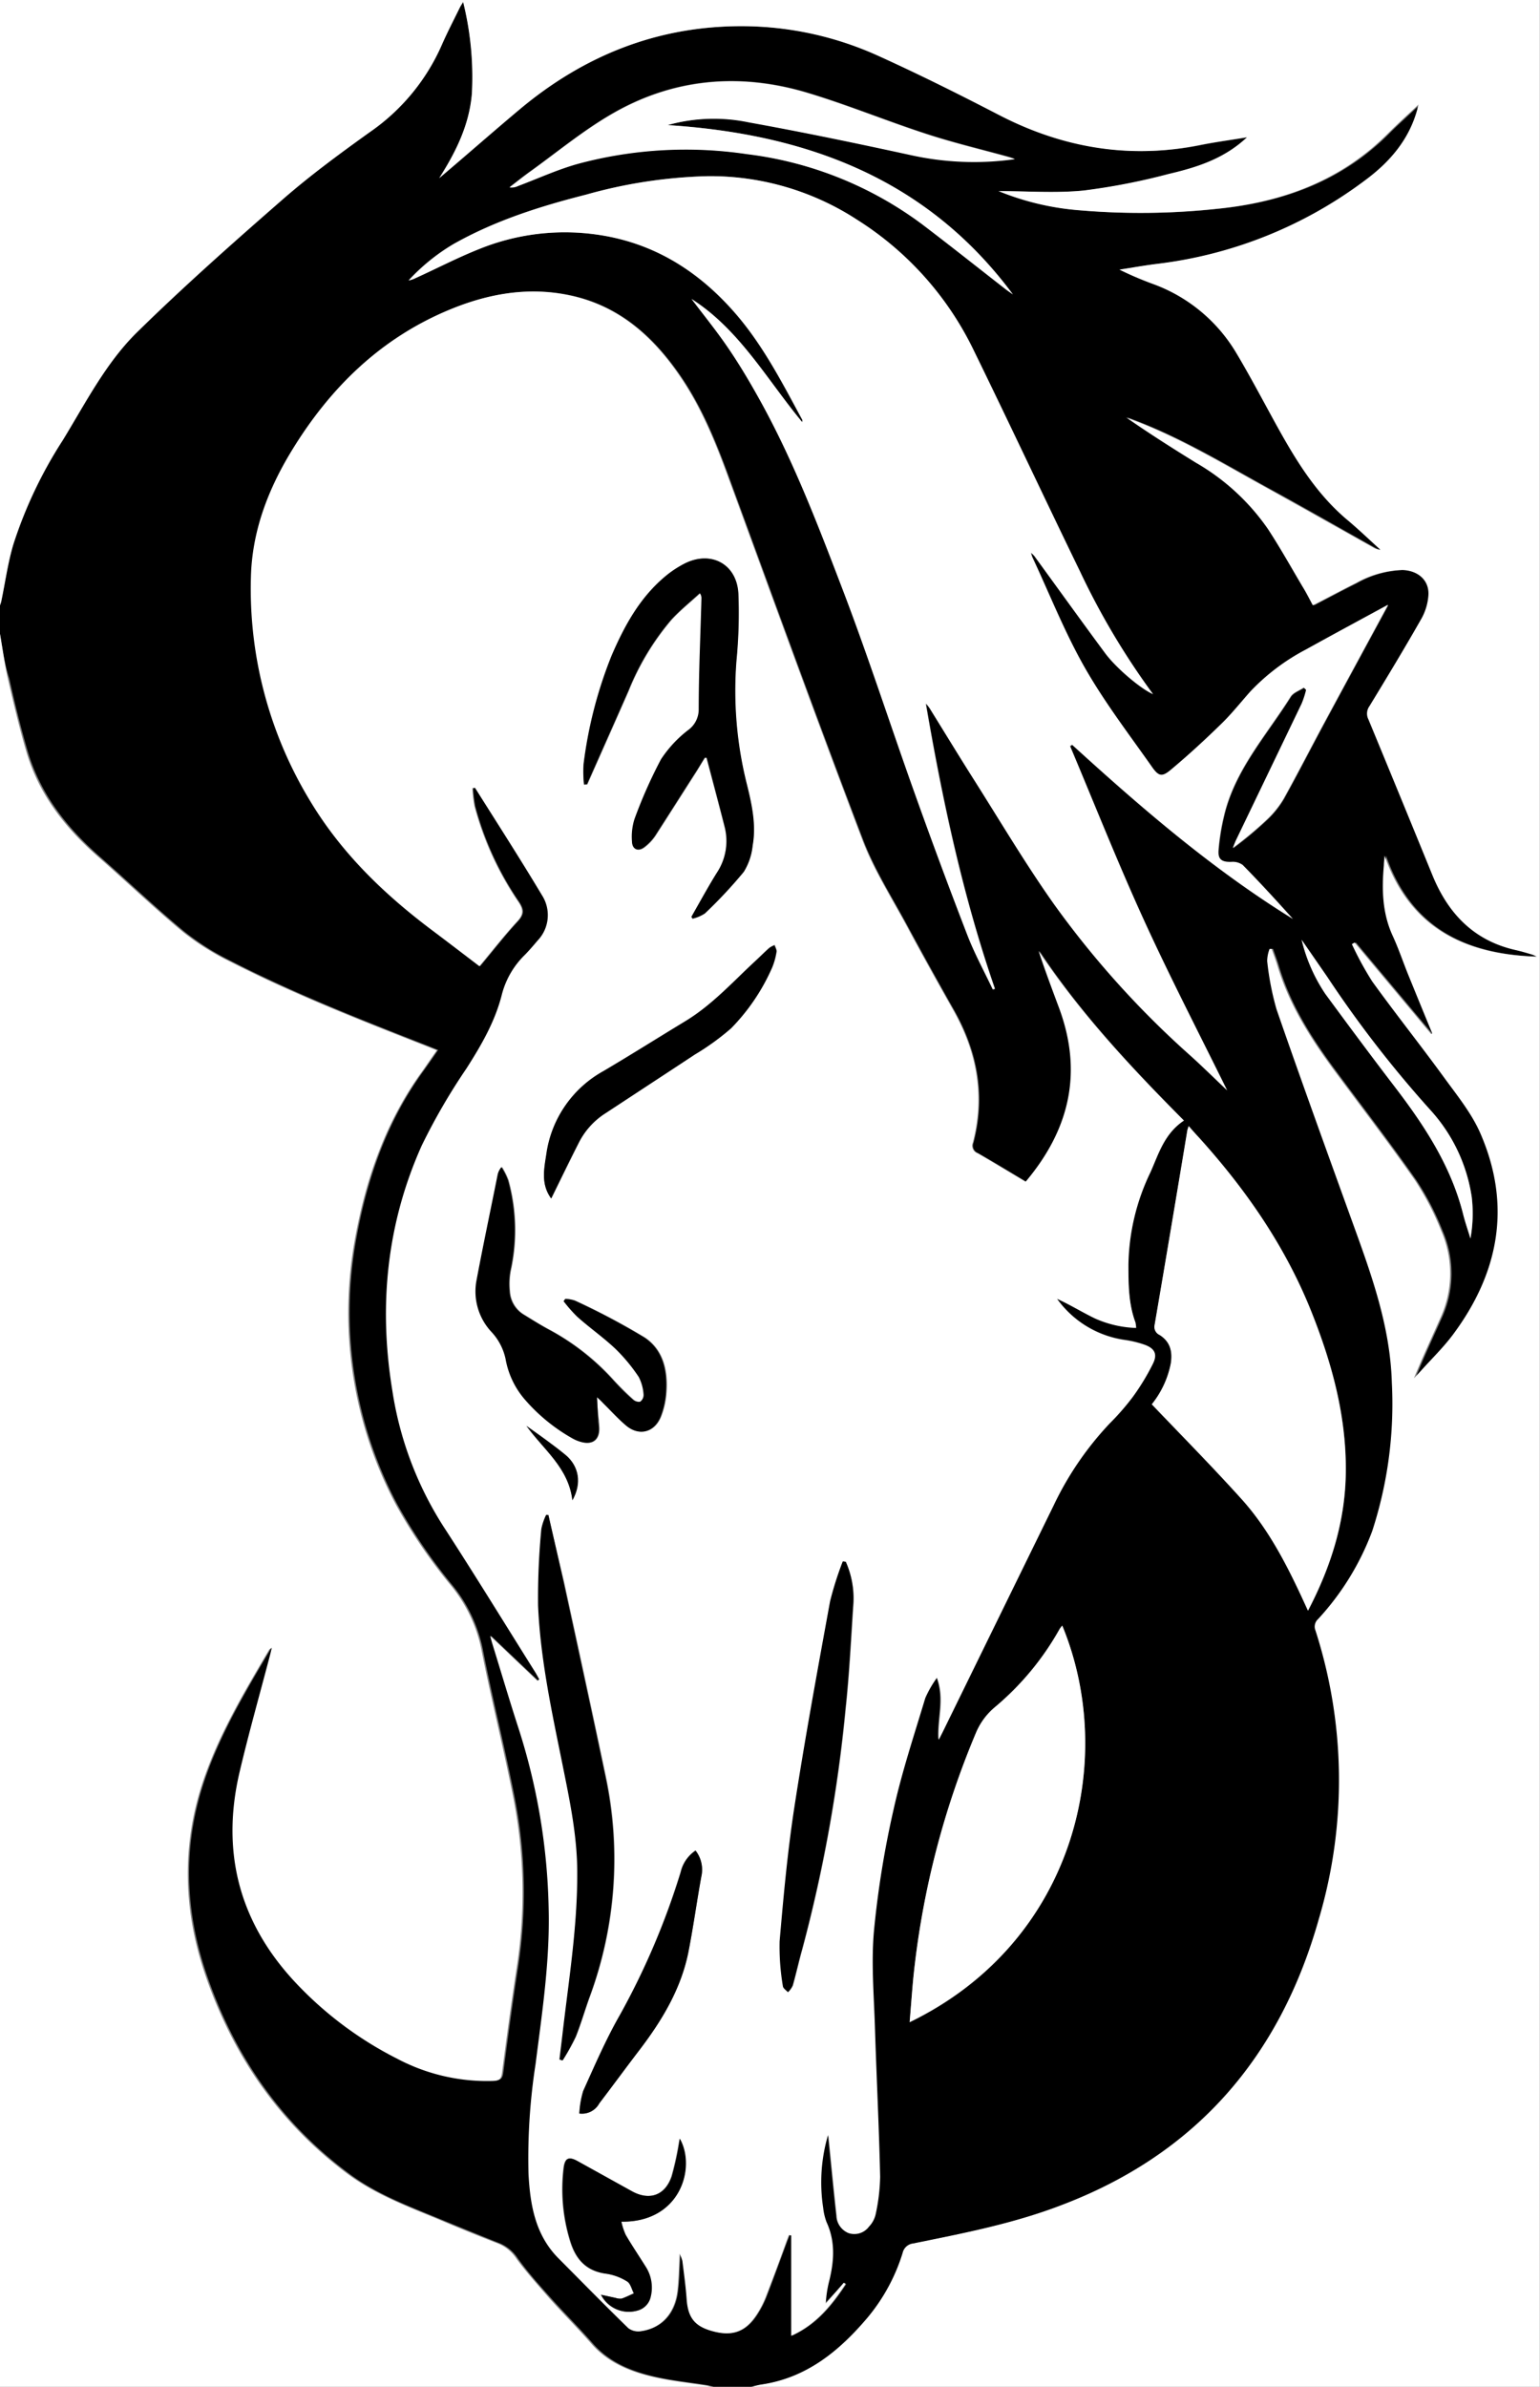 <svg id="Layer_1" data-name="Layer 1" xmlns="http://www.w3.org/2000/svg" viewBox="0 0 235.44 364.8"><rect x="0" y="0" width="235.44" height="364.8" fill="#808080" stroke="none"/><defs><style>.cls-1{fill:#fff;}</style></defs><path d="M842,454.89v-4.32a6.18,6.18,0,0,0,.21-.65c.61-2.92,1-5.9,1.86-8.75a67.25,67.25,0,0,1,7.53-15.86c3.5-5.72,6.59-11.83,11.38-16.54,7.17-7,14.72-13.72,22.3-20.33,4.21-3.67,8.74-7,13.28-10.25a31.58,31.58,0,0,0,11-13.32c.85-1.94,1.83-3.82,2.76-5.72.15-.29.34-.57.51-.85a47.54,47.54,0,0,1,1.34,14c-.38,4.78-2.44,8.95-5,12.93,4.18-3.51,8.21-7.09,12.34-10.55,9.77-8.19,21-12.66,33.81-12.68a50.7,50.7,0,0,1,21.26,4.58c6.2,2.83,12.31,5.88,18.37,9,9.75,5,19.93,6.77,30.74,4.58,2.31-.46,4.64-.77,7.18-1.19-3.5,3.32-7.71,4.6-12,5.62a98.59,98.59,0,0,1-13,2.53c-4.29.43-8.66.09-13,.09a41,41,0,0,0,12.48,2.94,109.11,109.11,0,0,0,20.92-.24c10-1,19-4.3,26.18-11.55,1.44-1.44,3-2.81,4.64-4.39-.11.41-.14.56-.18.71-1.28,4.66-4.24,8.09-8,10.88a66,66,0,0,1-31.73,12.76c-2,.24-3.89.59-5.83.89a52.15,52.15,0,0,0,5.12,2.19,24.58,24.58,0,0,1,12.64,10.36c1.85,3.08,3.54,6.25,5.26,9.4,3.27,6,6.59,12,12,16.45,1.69,1.4,3.27,3,4.9,4.43a2.52,2.52,0,0,1-1.13-.37c-5.36-3-10.69-6.07-16.08-9-6.71-3.69-13.27-7.68-20.47-10.41l-1.2-.46c3.51,2.45,7.08,4.71,10.67,6.93a34,34,0,0,1,11,10.12c1.88,2.87,3.55,5.87,5.3,8.82.54.92,1,1.86,1.57,2.85,2.26-1.17,4.4-2.32,6.57-3.4a15.45,15.45,0,0,1,7.08-2c2.54,0,4.23,1.73,4,4.08a8.52,8.52,0,0,1-1,3.27c-2.62,4.53-5.33,9-8,13.47a1.94,1.94,0,0,0-.16,2q4.93,11.88,9.78,23.8c2.39,5.86,6.31,10,12.68,11.46.85.19,1.69.44,2.53.69a5.51,5.51,0,0,1,.75.33c-10.86-.33-19.36-4.26-23.26-15.44,0,.67-.07,1.06-.11,1.46-.33,3.69-.25,7.32,1.35,10.8.92,2,1.62,4.07,2.44,6.11q1.78,4.41,3.61,8.81l-.16.1-11.72-14-.41.25a49.66,49.66,0,0,0,3.11,5.7c3.55,4.92,7.34,9.68,10.91,14.58,2,2.81,4.31,5.58,5.66,8.72,4.74,11,2.79,21.22-4.2,30.64-1.47,2-3.27,3.72-4.92,5.56-.35.39-.71.77-1.07,1.15,1.25-3.12,2.65-6.11,4-9.13a16.3,16.3,0,0,0,.18-13.38,42.6,42.6,0,0,0-4-7.72c-4-5.73-8.27-11.27-12.42-16.89-3.63-4.91-6.86-10-8.63-15.93-.26-.87-.59-1.72-.89-2.58h-.31a5.31,5.31,0,0,0-.37,1.87,43.07,43.07,0,0,0,1.43,7.37c3.7,10.7,7.56,21.35,11.41,32,3,8.15,6,16.24,6.22,25.09a62.74,62.74,0,0,1-3,22.65,40.74,40.74,0,0,1-8.3,13.48,1.54,1.54,0,0,0-.38,1.71,74.61,74.61,0,0,1,.51,44.13c-5.95,21.09-18.83,36-39.56,43.79-7.28,2.74-14.87,4.24-22.45,5.78a1.86,1.86,0,0,0-1.61,1.44,28.52,28.52,0,0,1-5.4,9.93c-4.34,5.12-9.35,9.18-16.26,10.2-.5.08-1,.22-1.49.33h-6c-.3-.08-.59-.19-.89-.24-2.61-.41-5.24-.68-7.8-1.25-3.7-.82-7.16-2.17-9.78-5.17-2.07-2.37-4.32-4.6-6.42-6.95-1.73-1.93-3.47-3.87-5-6a6.12,6.12,0,0,0-2.65-2.27q-4.73-1.89-9.43-3.83c-4.68-1.93-9.45-3.71-13.57-6.75-10.38-7.67-17.41-17.76-21.7-29.87-3.64-10.26-4-20.53-.38-30.86,2.43-6.94,6.18-13.21,9.89-19.5,0-.1.18-.15.43-.35-.11.47-.17.74-.24,1-1.58,6.06-3.3,12.09-4.73,18.19-2.8,12-.08,22.55,8.24,31.64a55.83,55.83,0,0,0,15.87,12,29.36,29.36,0,0,0,14.65,3.41c1,0,1.28-.33,1.4-1.28.7-5.34,1.42-10.68,2.24-16a75.08,75.08,0,0,0-.53-26.11c-1.5-7.59-3.4-15.1-4.89-22.7a22.52,22.52,0,0,0-4.63-9.64,81.41,81.41,0,0,1-8.47-12.46,62.67,62.67,0,0,1-6.21-40.46c1.68-9.31,4.75-18.13,10.43-25.87.7-1,1.37-1.94,2.09-3l-1.44-.58c-10.22-4-20.43-8-30.2-13a39.4,39.4,0,0,1-7.17-4.52c-4.45-3.69-8.64-7.7-13-11.52-5-4.4-9-9.51-10.93-16-1.08-3.67-2-7.4-2.82-11.13C842.7,459.52,842.4,457.19,842,454.89Zm181,74.38c-8.07-8.15-15.81-16.43-22.09-25.94,1,2.95,2,5.82,3.12,8.69,3.67,9.86,1.64,18.64-5.11,26.6-2.43-1.45-4.88-2.94-7.36-4.37a1.21,1.21,0,0,1-.71-1.6c1.88-7.19.62-13.91-3-20.3q-3.6-6.36-7.07-12.78c-2.34-4.36-5.05-8.59-6.8-13.18-7-18.34-13.67-36.79-20.43-55.21-2-5.49-4.17-10.88-7.5-15.73-4.12-6-9.29-10.65-16.63-12.27-6.48-1.43-12.71-.31-18.73,2.21-10.5,4.38-18.19,11.95-24,21.54-3.6,5.92-6,12.3-6.2,19.28a62.43,62.43,0,0,0,9.15,34.36c4.75,7.85,11.21,14.09,18.49,19.56,2.41,1.81,4.81,3.65,7.29,5.54,2-2.38,3.79-4.71,5.79-6.87,1-1.08.92-1.81.17-2.95a47.77,47.77,0,0,1-6.71-14.61,19.76,19.76,0,0,1-.33-2.77l.4-.08c3.43,5.48,6.94,10.9,10.26,16.45a5.62,5.62,0,0,1-.68,6.91c-.62.73-1.24,1.46-1.91,2.15a13,13,0,0,0-3.53,6c-1,4.17-3.14,7.8-5.43,11.39a94.43,94.43,0,0,0-6.84,11.78c-5.36,11.95-6.61,24.5-4.51,37.39a53.38,53.38,0,0,0,7.8,20.8c4.81,7.39,9.42,14.93,14.11,22.4.2.32.38.66.56,1l-.26.24c-2.39-2.26-4.77-4.53-7.24-6.88.12.46.21.8.31,1.14,1.32,4.31,2.6,8.63,4,12.92a95.77,95.77,0,0,1,4.63,27.65c.16,8-1,15.85-2,23.73a93.83,93.83,0,0,0-1.08,16.83c.26,4.75,1,9.3,4.59,12.88s7.07,7.16,10.67,10.67a2.52,2.52,0,0,0,1.86.46c3.18-.44,5.24-2.71,5.64-6.2.21-1.77.22-3.56.34-5.66a7.12,7.12,0,0,1,.42,1.11c.24,2,.52,3.94.66,5.92.21,2.74,1.21,4.06,3.85,4.8,3.1.88,5.14.14,6.88-2.57a15,15,0,0,0,1.32-2.55c1.08-2.79,2.09-5.6,3.14-8.41.14-.38.29-.76.44-1.14l.35.07V715c3.84-1.74,6.16-4.7,8.28-7.87l-.24-.24L968.16,710a17.63,17.63,0,0,1,.54-3.52c.74-3,.93-6-.42-8.91a8.94,8.94,0,0,1-.52-2.2,25.59,25.59,0,0,1,.75-11.14,2.11,2.11,0,0,1,.11.6c.4,3.93.77,7.86,1.21,11.79a2.92,2.92,0,0,0,1.82,2.62,2.79,2.79,0,0,0,3.12-1,4,4,0,0,0,1-1.82,29.46,29.46,0,0,0,.7-5.81c-.17-7.54-.55-15.08-.79-22.62-.15-5-.6-10-.15-15a145.35,145.35,0,0,1,3-18.53c1.27-5.75,3.14-11.37,4.84-17a16.49,16.49,0,0,1,1.79-3.11c1.23,3.32.07,6.29.27,9.5.31-.62.5-1,.67-1.33l16.9-34.51a48.62,48.62,0,0,1,8.55-12.51,37.84,37.84,0,0,0,3.54-4.06,35.23,35.23,0,0,0,3.09-5.09c.74-1.51.24-2.37-1.39-2.91a16,16,0,0,0-2.79-.67,15.45,15.45,0,0,1-10.48-6.33c2.05.94,3.87,2.08,5.8,3a16.6,16.6,0,0,0,6.29,1.45,5.86,5.86,0,0,0-.1-.83c-1-2.88-1-5.89-1.08-8.88a33.62,33.62,0,0,1,3.37-14.09C1019.1,534.36,1020,531.27,1023,529.27ZM947.73,403.7c1.8,2.39,3.7,4.71,5.39,7.18s3.25,5,4.71,7.64c5.25,9.31,9.08,19.28,12.88,29.22,4,10.35,7.37,20.91,11.1,31.35q3.93,11,8.12,21.87c1.1,2.85,2.58,5.55,3.89,8.32l.32-.11c-4.91-14.19-8-28.81-10.56-43.58a4.55,4.55,0,0,1,.72.93c2.25,3.63,4.47,7.28,6.76,10.89,4,6.31,7.81,12.75,12.12,18.84A141.25,141.25,0,0,0,1024,519.36c1.91,1.72,3.74,3.53,5.64,5.33-4.28-8.71-8.72-17.27-12.71-26s-7.55-17.72-11.29-26.6l.31-.21c10.62,9.68,21.47,19,33.74,26.61-2.5-2.79-5-5.55-7.65-8.22a2.56,2.56,0,0,0-1.71-.47c-1.47.05-2.12-.36-2-1.81a33.7,33.7,0,0,1,.8-5.06c1.61-7.12,6.5-12.45,10.24-18.4.39-.63,1.31-.93,2-1.38l.37.35a14.31,14.31,0,0,1-.68,2.1q-5,10.41-10,20.8c-.2.41-.35.85-.53,1.27a56.81,56.81,0,0,0,5.28-4.41,14.52,14.52,0,0,0,2.5-3.14c2.13-3.84,4.13-7.75,6.21-11.61,3.27-6.08,6.56-12.14,9.74-18,.11,0-.07,0-.23.11-4.1,2.23-8.22,4.45-12.3,6.71a32.5,32.5,0,0,0-8.48,6.39c-1.51,1.65-2.89,3.43-4.49,5-2.48,2.42-5,4.78-7.7,7-1.33,1.12-1.87,1-2.86-.39-3.53-5-7.31-9.93-10.33-15.26s-5.36-11.22-8-16.86c-.09-.21-.14-.44-.21-.66a2.75,2.75,0,0,1,.69.72c3.55,4.87,7.07,9.77,10.66,14.62,1.74,2.35,5.57,5.53,7.3,6.24a113.09,113.09,0,0,1-11.16-18.75c-5.53-11.38-10.89-22.84-16.45-34.2A48.48,48.48,0,0,0,973,391.59a41.09,41.09,0,0,0-22.9-6.66,75.1,75.1,0,0,0-18.53,2.82c-7.06,1.79-14,4-20.35,7.6a30.44,30.44,0,0,0-6.78,5.51,3.56,3.56,0,0,0,1-.33c3.26-1.5,6.46-3.15,9.79-4.47a34.83,34.83,0,0,1,17.87-2.22c8.82,1.21,15.82,5.66,21.52,12.32,4.14,4.83,7,10.45,10,16,0,.07,0,.2,0,.38C959.23,416,955.07,408.39,947.73,403.7Zm70.36,168.94c4.67,4.89,9.31,9.56,13.71,14.44s7.39,10.93,10.19,17.1c3.56-6.8,5.72-13.76,5.78-21.3.07-8.49-2.12-16.49-5.22-24.29-4-10.08-10.07-18.82-17.31-26.81-.47-.51-.93-1-1.48-1.66a6.15,6.15,0,0,0-.21.64q-2.5,14.87-5,29.74a1.35,1.35,0,0,0,.76,1.54c1.64,1,2,2.55,1.71,4.37A14.36,14.36,0,0,1,1018.09,572.64Zm-13.69,33.82c-.22.28-.35.42-.45.58A43,43,0,0,1,994.07,619a10.29,10.29,0,0,0-2.86,3.89,130.47,130.47,0,0,0-9.61,37.77c-.19,2.13-.35,4.26-.53,6.45C1006.28,654.85,1012.9,627,1004.4,606.46ZM944.07,377.12a26.21,26.21,0,0,1,12.41-.48c8.28,1.52,16.53,3.24,24.75,5a44.74,44.74,0,0,0,15.93.62c-.44-.14-.69-.24-.95-.31-4.19-1.16-8.43-2.16-12.55-3.51-6.18-2-12.21-4.51-18.43-6.36-10.26-3-20.31-2.12-29.62,3.26-4.41,2.54-8.38,5.85-12.53,8.82-1.08.77-2.12,1.61-3.18,2.42a2.32,2.32,0,0,0,1.32-.22c3.1-1.16,6.13-2.57,9.31-3.43a63.44,63.44,0,0,1,25.66-1.41A56.22,56.22,0,0,1,983,392.28c4.32,3.29,8.57,6.67,12.86,10,.32.25.66.47,1,.71C983.71,385.27,965.24,378.48,944.07,377.12ZM1041,501.65a25.39,25.39,0,0,0,3.65,8.27c3.5,4.76,7,9.5,10.61,14.19,4.54,5.93,8.6,12.11,10.45,19.48.31,1.24.74,2.46,1.11,3.69a21.53,21.53,0,0,0,.2-6.29,25.24,25.24,0,0,0-6.18-13.15,173.46,173.46,0,0,1-15.92-20.52Z" transform="translate(-842 -358)"/><path class="cls-1" d="M956.85,722.8c.5-.11,1-.25,1.49-.33,6.91-1,11.92-5.08,16.26-10.2a28.52,28.52,0,0,0,5.4-9.93,1.86,1.86,0,0,1,1.61-1.44c7.58-1.54,15.17-3,22.45-5.78,20.73-7.79,33.61-22.7,39.56-43.79a74.61,74.61,0,0,0-.51-44.13,1.54,1.54,0,0,1,.38-1.71,40.74,40.74,0,0,0,8.3-13.48,62.74,62.74,0,0,0,3-22.65c-.25-8.85-3.27-16.94-6.22-25.09-3.85-10.66-7.71-21.31-11.41-32a43.07,43.07,0,0,1-1.43-7.37,5.31,5.31,0,0,1,.37-1.87h.31c.3.86.63,1.71.89,2.58,1.77,5.91,5,11,8.63,15.93,4.15,5.62,8.42,11.16,12.42,16.89a42.6,42.6,0,0,1,4,7.72,16.3,16.3,0,0,1-.18,13.38c-1.33,3-2.73,6-4,9.13.36-.38.72-.76,1.07-1.15,1.65-1.84,3.45-3.58,4.92-5.56,7-9.42,8.94-19.68,4.2-30.64-1.35-3.14-3.62-5.91-5.66-8.72-3.57-4.9-7.36-9.66-10.91-14.58a49.66,49.66,0,0,1-3.11-5.7l.41-.25,11.72,14,.16-.1q-1.82-4.41-3.61-8.81c-.82-2-1.52-4.12-2.44-6.11-1.6-3.48-1.68-7.11-1.35-10.8,0-.4.06-.79.11-1.46,3.9,11.18,12.4,15.11,23.26,15.44a5.51,5.51,0,0,0-.75-.33c-.84-.25-1.68-.5-2.53-.69-6.37-1.45-10.29-5.6-12.68-11.46q-4.86-11.91-9.78-23.8a1.94,1.94,0,0,1,.16-2c2.72-4.47,5.43-8.94,8-13.47a8.52,8.52,0,0,0,1-3.27c.27-2.35-1.42-4-4-4.08a15.45,15.45,0,0,0-7.08,2c-2.17,1.08-4.31,2.23-6.57,3.4-.54-1-1-1.93-1.57-2.85-1.75-2.95-3.42-5.95-5.3-8.82a34,34,0,0,0-11-10.12c-3.59-2.22-7.16-4.48-10.67-6.93l1.2.46c7.2,2.73,13.76,6.72,20.47,10.41,5.39,3,10.72,6,16.08,9a2.52,2.52,0,0,0,1.13.37c-1.63-1.48-3.21-3-4.9-4.43-5.4-4.47-8.72-10.43-12-16.45-1.72-3.15-3.41-6.32-5.26-9.4a24.58,24.58,0,0,0-12.64-10.36,52.15,52.15,0,0,1-5.12-2.19c1.94-.3,3.88-.65,5.83-.89a66,66,0,0,0,31.73-12.76c3.78-2.79,6.74-6.22,8-10.88,0-.15.07-.3.18-.71-1.67,1.58-3.2,2.95-4.64,4.39-7.23,7.25-16.19,10.55-26.18,11.55a109.11,109.11,0,0,1-20.92.24,41,41,0,0,1-12.48-2.94c4.34,0,8.71.34,13-.09a98.59,98.59,0,0,0,13-2.53c4.27-1,8.48-2.3,12-5.62-2.54.42-4.87.73-7.18,1.19-10.81,2.19-21,.46-30.74-4.58-6.06-3.14-12.17-6.19-18.37-9A50.7,50.7,0,0,0,955.29,362c-12.83,0-24,4.49-33.81,12.68-4.13,3.46-8.16,7-12.34,10.55,2.55-4,4.61-8.15,5-12.93a47.54,47.54,0,0,0-1.34-14c-.17.28-.36.56-.51.85-.93,1.9-1.91,3.78-2.76,5.72a31.58,31.58,0,0,1-11,13.32c-4.54,3.26-9.07,6.58-13.28,10.25-7.58,6.61-15.13,13.28-22.3,20.33-4.79,4.71-7.88,10.82-11.38,16.54a67.25,67.25,0,0,0-7.53,15.86c-.85,2.85-1.25,5.83-1.86,8.75a6.18,6.18,0,0,1-.21.65V358h235.44V722.8Z" transform="translate(-842 -358)"/><path class="cls-1" d="M842,454.89c.4,2.3.7,4.63,1.22,6.9.86,3.73,1.74,7.46,2.82,11.13,1.91,6.49,5.91,11.6,10.93,16,4.36,3.82,8.55,7.83,13,11.52a39.4,39.4,0,0,0,7.17,4.52c9.77,5,20,9,30.2,13l1.44.58c-.72,1-1.39,2-2.09,3-5.68,7.74-8.75,16.56-10.43,25.87a62.67,62.67,0,0,0,6.21,40.46,81.41,81.41,0,0,0,8.47,12.46,22.52,22.52,0,0,1,4.63,9.64c1.49,7.6,3.39,15.11,4.89,22.7a75.08,75.08,0,0,1,.53,26.11c-.82,5.33-1.54,10.67-2.24,16-.12,1-.44,1.24-1.4,1.28a29.36,29.36,0,0,1-14.65-3.41,55.83,55.83,0,0,1-15.87-12c-8.32-9.09-11-19.69-8.24-31.64,1.43-6.1,3.15-12.13,4.73-18.19.07-.26.13-.53.24-1-.25.2-.38.25-.43.35-3.71,6.29-7.46,12.56-9.89,19.5-3.6,10.33-3.26,20.6.38,30.86,4.29,12.11,11.32,22.2,21.7,29.87,4.12,3,8.89,4.82,13.57,6.75q4.71,2,9.43,3.83a6.12,6.12,0,0,1,2.65,2.27c1.53,2.08,3.27,4,5,6,2.1,2.35,4.35,4.58,6.42,6.95,2.62,3,6.08,4.35,9.78,5.17,2.56.57,5.19.84,7.8,1.25.3.05.59.16.89.24H842Z" transform="translate(-842 -358)"/><path class="cls-1" d="M1023,529.27c-3,2-3.85,5.09-5.11,7.9a33.62,33.62,0,0,0-3.37,14.09c0,3,0,6,1.08,8.88a5.86,5.86,0,0,1,.1.83,16.6,16.6,0,0,1-6.29-1.45c-1.93-.93-3.75-2.07-5.8-3a15.45,15.45,0,0,0,10.48,6.33,16,16,0,0,1,2.79.67c1.63.54,2.13,1.4,1.39,2.91a35.23,35.23,0,0,1-3.09,5.09,37.84,37.84,0,0,1-3.54,4.06,48.62,48.62,0,0,0-8.55,12.51l-16.9,34.51c-.17.35-.36.71-.67,1.33-.2-3.21,1-6.18-.27-9.5a16.49,16.49,0,0,0-1.79,3.11c-1.7,5.65-3.57,11.27-4.84,17a145.35,145.35,0,0,0-3,18.53c-.45,4.94,0,10,.15,15,.24,7.54.62,15.08.79,22.62a29.46,29.46,0,0,1-.7,5.81,4,4,0,0,1-1,1.82,2.79,2.79,0,0,1-3.12,1,2.92,2.92,0,0,1-1.82-2.62c-.44-3.93-.81-7.86-1.21-11.79a2.11,2.11,0,0,0-.11-.6,25.59,25.59,0,0,0-.75,11.14,8.94,8.94,0,0,0,.52,2.2c1.35,2.93,1.16,5.89.42,8.91a17.63,17.63,0,0,0-.54,3.52L971,706.9l.24.24c-2.12,3.17-4.44,6.13-8.28,7.87V699.68l-.35-.07c-.15.38-.3.76-.44,1.14-1,2.81-2.06,5.62-3.14,8.41a15,15,0,0,1-1.32,2.55c-1.74,2.71-3.78,3.45-6.88,2.57-2.64-.74-3.64-2.06-3.85-4.8-.14-2-.42-4-.66-5.92a7.12,7.12,0,0,0-.42-1.11c-.12,2.1-.13,3.89-.34,5.66-.4,3.49-2.46,5.76-5.64,6.2a2.52,2.52,0,0,1-1.86-.46c-3.6-3.51-7.12-7.1-10.67-10.67s-4.33-8.13-4.59-12.88a93.83,93.83,0,0,1,1.08-16.83c1-7.88,2.2-15.74,2-23.73a95.77,95.77,0,0,0-4.63-27.65c-1.39-4.29-2.67-8.61-4-12.92-.1-.34-.19-.68-.31-1.14,2.47,2.35,4.85,4.62,7.24,6.88l.26-.24c-.18-.32-.36-.66-.56-1-4.69-7.47-9.3-15-14.11-22.4a53.38,53.38,0,0,1-7.8-20.8c-2.1-12.89-.85-25.44,4.51-37.39a94.43,94.43,0,0,1,6.84-11.78c2.29-3.59,4.4-7.22,5.43-11.39a13,13,0,0,1,3.53-6c.67-.69,1.29-1.42,1.91-2.15a5.62,5.62,0,0,0,.68-6.91c-3.32-5.55-6.83-11-10.26-16.45l-.4.08a19.76,19.76,0,0,0,.33,2.77,47.77,47.77,0,0,0,6.71,14.61c.75,1.14.82,1.87-.17,2.95-2,2.16-3.81,4.49-5.79,6.87-2.48-1.89-4.88-3.73-7.29-5.54-7.28-5.47-13.74-11.71-18.49-19.56a62.43,62.43,0,0,1-9.15-34.36c.17-7,2.6-13.36,6.2-19.28,5.84-9.59,13.53-17.16,24-21.54,6-2.52,12.25-3.64,18.73-2.21,7.34,1.62,12.51,6.23,16.63,12.27,3.33,4.85,5.49,10.24,7.5,15.73,6.76,18.42,13.45,36.87,20.43,55.21,1.75,4.59,4.46,8.82,6.8,13.18s4.67,8.54,7.07,12.78c3.62,6.39,4.88,13.11,3,20.3a1.21,1.21,0,0,0,.71,1.6c2.48,1.43,4.93,2.92,7.36,4.37,6.75-8,8.78-16.74,5.11-26.6-1.07-2.87-2.15-5.74-3.12-8.69C1007.14,512.84,1014.88,521.12,1023,529.27Zm-91.66-51.35.46,0c2.11-4.77,4.24-9.54,6.34-14.32a39.47,39.47,0,0,1,6.52-10.82c1.33-1.48,2.91-2.72,4.38-4.07a1.24,1.24,0,0,1,.26.81c-.15,5.67-.37,11.34-.42,17a3.89,3.89,0,0,1-1.66,3.16,18.37,18.37,0,0,0-4.11,4.44,72.84,72.84,0,0,0-4.06,9.16,9,9,0,0,0-.37,3.41c0,1.16.9,1.55,1.83.87a7.35,7.35,0,0,0,1.72-1.8c2-3.11,4-6.26,6-9.39.53-.83,1-1.67,1.56-2.51H950c.92,3.5,1.86,7,2.75,10.5a8.78,8.78,0,0,1-1.2,7.11c-1.08,1.72-2.05,3.51-3.07,5.28l-.8,1.42.18.28a5.83,5.83,0,0,0,1.88-.8,71.2,71.2,0,0,0,5.94-6.35,9.36,9.36,0,0,0,1.35-4c.56-3.14-.11-6.22-.85-9.24a58.63,58.63,0,0,1-1.62-19.12,75.08,75.08,0,0,0,.29-10.17c-.21-4.53-4.17-6.67-8.23-4.61a15.85,15.85,0,0,0-3.07,2.06c-3.81,3.24-6.13,7.5-8.07,12a66.17,66.17,0,0,0-4.29,16.64A17.67,17.67,0,0,0,931.29,477.92Zm2,93.64c.49.45.75.68,1,.92,1.11,1.09,2.17,2.23,3.33,3.27,2,1.83,4.49,1.25,5.46-1.31a12.43,12.43,0,0,0,.75-3.13c.34-3.47-.25-6.88-3.27-8.89a107,107,0,0,0-10.65-5.64,5.17,5.17,0,0,0-1.44-.26l-.25.35a22.07,22.07,0,0,0,2.06,2.35c1.92,1.68,4,3.18,5.87,4.93a26.33,26.33,0,0,1,3.56,4.3,6.74,6.74,0,0,1,.74,2.72,1.26,1.26,0,0,1-.54,1.07,1.33,1.33,0,0,1-1.12-.35c-1-.91-2-1.88-2.9-2.86a36.45,36.45,0,0,0-9.72-7.7c-1.38-.72-2.7-1.55-4-2.36a4.45,4.45,0,0,1-2.22-3.63,11,11,0,0,1,.12-3.09,28.68,28.68,0,0,0-.35-13.87,10.68,10.68,0,0,0-1-2,2.61,2.61,0,0,0-.6,1.25c-1.07,5.32-2.17,10.63-3.2,16a9.06,9.06,0,0,0,2.23,7.89,8.71,8.71,0,0,1,2.2,4.17,12.94,12.94,0,0,0,2.77,6,27.3,27.3,0,0,0,7.54,6.2,5.64,5.64,0,0,0,1.45.55c1.53.36,2.46-.37,2.51-2,0-.48-.07-1-.1-1.43C933.4,574,933.34,572.91,933.27,571.56Zm-7.42,18-.35-.07a8.89,8.89,0,0,0-.73,2.14,111.91,111.91,0,0,0-.5,11.7c.36,8.19,2.1,16.21,3.72,24.23,1.1,5.48,2.24,10.95,2.27,16.58,0,8.37-1.33,16.62-2.28,24.9-.14,1.23-.3,2.45-.44,3.68l.46.16a35.21,35.21,0,0,0,2-3.6c.8-2,1.37-4,2.09-6a60.76,60.76,0,0,0,2.47-33.82c-2.08-9.91-4.24-19.81-6.39-29.71C927.42,596.4,926.62,593,925.85,589.6Zm45.47,7.15-.48-.1a50.89,50.89,0,0,0-1.94,6.11c-1.91,10.48-3.84,21-5.46,31.48-1,6.78-1.66,13.62-2.25,20.46a36.3,36.3,0,0,0,.5,6.87c0,.33.5.62.77.92a3.49,3.49,0,0,0,.71-1c.52-1.84.93-3.71,1.45-5.56a224,224,0,0,0,6.62-36.7c.56-5.19.82-10.42,1.16-15.64A13.65,13.65,0,0,0,971.32,596.75Zm-45.06-55.58c1.41-2.87,2.78-5.66,4.16-8.44a11.51,11.51,0,0,1,4.11-4.59c4.57-3,9.15-6,13.7-9a38,38,0,0,0,5.53-4,31,31,0,0,0,6.27-9.29,10.41,10.41,0,0,0,.66-2.4c0-.3-.19-.64-.3-1a3.7,3.7,0,0,0-.79.41c-.74.66-1.45,1.37-2.18,2.05-3.45,3.2-6.63,6.72-10.71,9.19s-8.28,5.12-12.48,7.6a17.18,17.18,0,0,0-8.71,12.66C925.17,536.69,924.68,539,926.26,541.17ZM937,697.57c9,.12,11.4-8.28,8.87-12.68,0,.13,0,.24-.07.36a45.16,45.16,0,0,1-1.16,5.36c-1,3-3.44,3.78-6.13,2.28l-8.26-4.58c-1.37-.76-1.94-.48-2.13,1.09a26.84,26.84,0,0,0,1,11.12c.86,2.83,2.47,4.62,5.53,5a8.3,8.3,0,0,1,3.2,1.2c.52.31.71,1.18,1,1.8-.62.27-1.23.59-1.87.8a2.24,2.24,0,0,1-.94-.11l-2.21-.48a4.75,4.75,0,0,0,5.52,2.43,2.79,2.79,0,0,0,2.06-2.12,5.91,5.91,0,0,0-.83-4.7c-1-1.6-2-3.16-3-4.78A10.3,10.3,0,0,1,937,697.57Zm11.31-56.72a5.44,5.44,0,0,0-2.28,3.3A113.33,113.33,0,0,1,936.75,666c-2.13,3.72-3.84,7.69-5.61,11.61a14.38,14.38,0,0,0-.59,3.44,3,3,0,0,0,3.05-1.55c2.06-2.7,4.06-5.44,6.12-8.13,3.42-4.48,6.31-9.25,7.47-14.84.79-3.86,1.32-7.78,2-11.66A4.76,4.76,0,0,0,948.34,640.85Zm-18.83-53.53c1.45-2.61,1-5.25-1.09-7-1-.78-1.95-1.52-2.94-2.26s-2-1.44-3-2.15C925.1,579.59,928.93,582.34,929.51,587.32Z" transform="translate(-842 -358)"/><path class="cls-1" d="M947.73,403.7c7.34,4.69,11.5,12.29,16.94,18.84,0-.18.07-.31,0-.38-3-5.55-5.9-11.17-10-16-5.7-6.66-12.7-11.11-21.52-12.32a34.83,34.83,0,0,0-17.87,2.22c-3.33,1.32-6.53,3-9.79,4.47a3.56,3.56,0,0,1-1,.33,30.44,30.44,0,0,1,6.78-5.51c6.38-3.62,13.29-5.81,20.35-7.6a75.1,75.1,0,0,1,18.53-2.82,41.09,41.09,0,0,1,22.9,6.66,48.48,48.48,0,0,1,17.59,19.52c5.56,11.36,10.92,22.82,16.45,34.2a113.09,113.09,0,0,0,11.16,18.75c-1.73-.71-5.56-3.89-7.3-6.24-3.59-4.85-7.11-9.75-10.66-14.62a2.75,2.75,0,0,0-.69-.72c.07.22.12.45.21.66,2.63,5.64,4.92,11.47,8,16.86s6.8,10.23,10.33,15.26c1,1.41,1.53,1.51,2.86.39,2.66-2.22,5.22-4.58,7.7-7,1.6-1.55,3-3.33,4.49-5a32.5,32.5,0,0,1,8.48-6.39c4.08-2.26,8.2-4.48,12.3-6.71.16-.09.34-.16.23-.11-3.18,5.88-6.47,11.94-9.74,18-2.08,3.86-4.08,7.77-6.21,11.61a14.52,14.52,0,0,1-2.5,3.14,56.81,56.81,0,0,1-5.28,4.41c.18-.42.33-.86.53-1.27q5-10.39,10-20.8a14.31,14.31,0,0,0,.68-2.1l-.37-.35c-.67.45-1.59.75-2,1.38-3.74,5.95-8.63,11.28-10.24,18.4a33.7,33.7,0,0,0-.8,5.06c-.11,1.45.54,1.86,2,1.81a2.56,2.56,0,0,1,1.71.47c2.61,2.67,5.15,5.43,7.65,8.22-12.27-7.56-23.12-16.93-33.74-26.61l-.31.21c3.74,8.88,7.29,17.84,11.29,26.6s8.43,17.32,12.71,26c-1.9-1.8-3.73-3.61-5.64-5.33a141.25,141.25,0,0,1-20.81-23.11c-4.31-6.09-8.13-12.53-12.12-18.84-2.29-3.61-4.51-7.26-6.76-10.89a4.55,4.55,0,0,0-.72-.93c2.51,14.77,5.65,29.39,10.56,43.58l-.32.11c-1.31-2.77-2.79-5.47-3.89-8.32q-4.2-10.87-8.12-21.87c-3.73-10.44-7.13-21-11.1-31.35-3.8-9.94-7.63-19.91-12.88-29.22-1.46-2.6-3-5.17-4.71-7.64S949.53,406.09,947.73,403.7Z" transform="translate(-842 -358)"/><path class="cls-1" d="M1018.09,572.64a14.36,14.36,0,0,0,2.9-6.23c.29-1.82-.07-3.33-1.71-4.37a1.35,1.35,0,0,1-.76-1.54q2.55-14.87,5-29.74a6.15,6.15,0,0,1,.21-.64c.55.63,1,1.15,1.48,1.66,7.24,8,13.3,16.73,17.31,26.81,3.1,7.8,5.29,15.8,5.22,24.29-.06,7.54-2.22,14.5-5.78,21.3-2.8-6.17-5.71-12.14-10.19-17.1S1022.76,577.53,1018.09,572.64Z" transform="translate(-842 -358)"/><path class="cls-1" d="M1004.4,606.46c8.5,20.57,1.88,48.39-23.33,60.6.18-2.19.34-4.32.53-6.45a130.47,130.47,0,0,1,9.61-37.77,10.29,10.29,0,0,1,2.86-3.89A43,43,0,0,0,1004,607C1004.05,606.88,1004.18,606.74,1004.4,606.46Z" transform="translate(-842 -358)"/><path class="cls-1" d="M944.07,377.12c21.17,1.36,39.64,8.15,52.78,25.88-.32-.24-.66-.46-1-.71-4.29-3.34-8.54-6.72-12.86-10a56.22,56.22,0,0,0-26.82-10.73A63.44,63.44,0,0,0,930.53,383c-3.18.86-6.21,2.27-9.31,3.43a2.32,2.32,0,0,1-1.32.22c1.06-.81,2.1-1.65,3.18-2.42,4.15-3,8.12-6.28,12.53-8.82,9.31-5.38,19.36-6.3,29.62-3.26,6.22,1.85,12.25,4.35,18.43,6.36,4.12,1.35,8.36,2.35,12.55,3.51.26.07.51.17.95.31a44.74,44.74,0,0,1-15.93-.62c-8.22-1.79-16.47-3.51-24.75-5A26.21,26.21,0,0,0,944.07,377.12Z" transform="translate(-842 -358)"/><path class="cls-1" d="M1041,501.65l3.92,5.67a173.46,173.46,0,0,0,15.92,20.52A25.24,25.24,0,0,1,1067,541a21.53,21.53,0,0,1-.2,6.29c-.37-1.23-.8-2.45-1.11-3.69-1.85-7.37-5.91-13.55-10.45-19.48-3.59-4.69-7.11-9.43-10.61-14.19A25.39,25.39,0,0,1,1041,501.65Z" transform="translate(-842 -358)"/><path d="M931.29,477.92a17.67,17.67,0,0,1-.06-3.08,66.17,66.17,0,0,1,4.29-16.64c1.94-4.51,4.26-8.77,8.07-12a15.85,15.85,0,0,1,3.07-2.06c4.06-2.06,8,.08,8.23,4.61a75.08,75.08,0,0,1-.29,10.17A58.63,58.63,0,0,0,956.22,478c.74,3,1.41,6.1.85,9.24a9.36,9.36,0,0,1-1.35,4,71.2,71.2,0,0,1-5.94,6.35,5.83,5.83,0,0,1-1.88.8l-.18-.28.8-1.42c1-1.77,2-3.56,3.07-5.28a8.78,8.78,0,0,0,1.2-7.11c-.89-3.5-1.83-7-2.75-10.5h-.31c-.52.84-1,1.68-1.56,2.51-2,3.13-4,6.28-6,9.39a7.35,7.35,0,0,1-1.72,1.8c-.93.68-1.8.29-1.83-.87a9,9,0,0,1,.37-3.41,72.84,72.84,0,0,1,4.06-9.16,18.37,18.37,0,0,1,4.11-4.44,3.89,3.89,0,0,0,1.66-3.16c0-5.67.27-11.34.42-17a1.24,1.24,0,0,0-.26-.81c-1.47,1.35-3,2.59-4.38,4.07a39.47,39.47,0,0,0-6.52,10.82c-2.1,4.78-4.23,9.55-6.34,14.32Z" transform="translate(-842 -358)"/><path d="M933.27,571.56c.07,1.35.13,2.4.19,3.46,0,.48.11,1,.1,1.43,0,1.6-1,2.33-2.51,2a5.64,5.64,0,0,1-1.45-.55,27.3,27.3,0,0,1-7.54-6.2,12.94,12.94,0,0,1-2.77-6,8.71,8.71,0,0,0-2.2-4.17,9.06,9.06,0,0,1-2.23-7.89c1-5.33,2.13-10.64,3.2-16a2.61,2.61,0,0,1,.6-1.25,10.68,10.68,0,0,1,1,2,28.68,28.68,0,0,1,.35,13.87,11,11,0,0,0-.12,3.09,4.45,4.45,0,0,0,2.22,3.63c1.33.81,2.65,1.64,4,2.36a36.45,36.45,0,0,1,9.72,7.7c.93,1,1.89,2,2.9,2.86a1.33,1.33,0,0,0,1.12.35,1.26,1.26,0,0,0,.54-1.07,6.74,6.74,0,0,0-.74-2.72,26.33,26.33,0,0,0-3.56-4.3c-1.85-1.75-4-3.25-5.87-4.93a22.07,22.07,0,0,1-2.06-2.35l.25-.35a5.17,5.17,0,0,1,1.44.26,107,107,0,0,1,10.65,5.64c3,2,3.61,5.42,3.27,8.89a12.43,12.43,0,0,1-.75,3.13c-1,2.56-3.43,3.14-5.46,1.31-1.16-1-2.22-2.18-3.33-3.27C934,572.24,933.76,572,933.27,571.56Z" transform="translate(-842 -358)"/><path d="M925.85,589.6c.77,3.4,1.57,6.8,2.31,10.21,2.15,9.9,4.31,19.8,6.39,29.71a60.76,60.76,0,0,1-2.47,33.82c-.72,2-1.29,4-2.09,6a35.21,35.21,0,0,1-2,3.6l-.46-.16c.14-1.23.3-2.45.44-3.68.95-8.28,2.32-16.53,2.28-24.9,0-5.63-1.17-11.1-2.27-16.58-1.62-8-3.36-16-3.72-24.23a111.91,111.91,0,0,1,.5-11.7,8.89,8.89,0,0,1,.73-2.14Z" transform="translate(-842 -358)"/><path d="M971.32,596.75a13.65,13.65,0,0,1,1.08,6.85c-.34,5.22-.6,10.45-1.16,15.64a224,224,0,0,1-6.62,36.7c-.52,1.85-.93,3.72-1.45,5.56a3.49,3.49,0,0,1-.71,1c-.27-.3-.73-.59-.77-.92a36.3,36.3,0,0,1-.5-6.87c.59-6.84,1.21-13.68,2.25-20.46,1.62-10.53,3.55-21,5.46-31.48a50.89,50.89,0,0,1,1.94-6.11Z" transform="translate(-842 -358)"/><path d="M926.26,541.17c-1.58-2.17-1.09-4.48-.74-6.77a17.18,17.18,0,0,1,8.71-12.66c4.2-2.48,8.32-5.08,12.48-7.6s7.26-6,10.71-9.19c.73-.68,1.44-1.39,2.18-2.05a3.7,3.7,0,0,1,.79-.41c.11.32.35.66.3,1a10.41,10.41,0,0,1-.66,2.4,31,31,0,0,1-6.27,9.29,38,38,0,0,1-5.53,4c-4.55,3-9.13,6-13.7,9a11.51,11.51,0,0,0-4.11,4.59C929,535.51,927.67,538.3,926.26,541.17Z" transform="translate(-842 -358)"/><path d="M937,697.57a10.3,10.3,0,0,0,.66,2c.94,1.62,2,3.18,3,4.78a5.91,5.91,0,0,1,.83,4.7,2.79,2.79,0,0,1-2.06,2.12,4.75,4.75,0,0,1-5.52-2.43l2.21.48a2.24,2.24,0,0,0,.94.11c.64-.21,1.25-.53,1.87-.8-.34-.62-.53-1.49-1-1.8a8.3,8.3,0,0,0-3.2-1.2c-3.06-.4-4.67-2.19-5.53-5a26.84,26.84,0,0,1-1-11.12c.19-1.57.76-1.85,2.13-1.09l8.26,4.58c2.69,1.5,5.11.69,6.13-2.28a45.16,45.16,0,0,0,1.16-5.36c0-.12,0-.23.07-.36C948.43,689.29,946.05,697.69,937,697.57Z" transform="translate(-842 -358)"/><path d="M948.34,640.85a4.76,4.76,0,0,1,.88,4c-.71,3.88-1.24,7.8-2,11.66-1.16,5.59-4.05,10.36-7.47,14.84-2.06,2.69-4.06,5.43-6.12,8.13a3,3,0,0,1-3.05,1.55,14.38,14.38,0,0,1,.59-3.44c1.77-3.92,3.48-7.89,5.61-11.61a113.33,113.33,0,0,0,9.31-21.85A5.44,5.44,0,0,1,948.34,640.85Z" transform="translate(-842 -358)"/><path d="M929.51,587.32c-.58-5-4.41-7.73-7-11.36,1,.71,2,1.42,3,2.15s2,1.48,2.94,2.26C930.51,582.07,931,584.71,929.51,587.32Z" transform="translate(-842 -358)"/></svg>